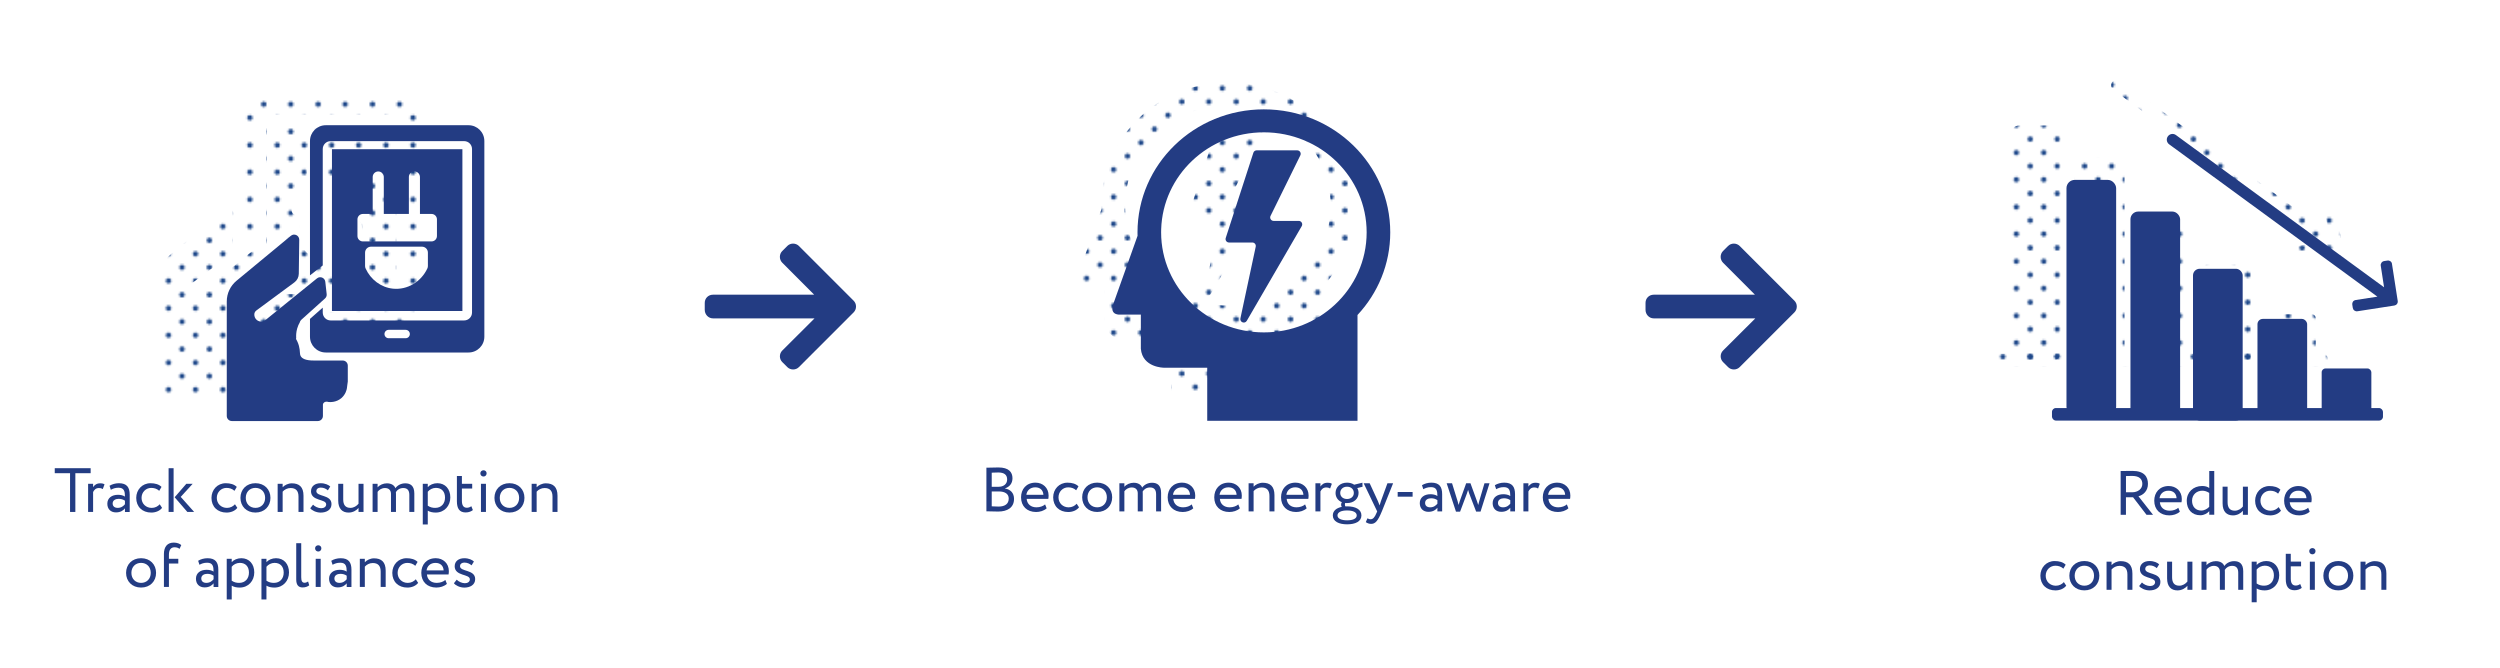 <?xml version="1.0" encoding="UTF-8"?>
<svg xmlns="http://www.w3.org/2000/svg" xmlns:xlink="http://www.w3.org/1999/xlink" viewBox="0 0 1000 267">
  <defs>
    <style>
      .cls-1 {
        fill: url(#Blue-10);
      }

      .cls-2 {
        fill: #1d4789;
      }

      .cls-3 {
        fill: url(#Blue-9);
      }

      .cls-4 {
        fill: url(#Blue-7);
      }

      .cls-5 {
        fill: url(#Blue-6);
      }

      .cls-6 {
        fill: none;
      }

      .cls-7 {
        fill: url(#Blue-2);
      }

      .cls-8 {
        fill: url(#Blue-5);
      }

      .cls-9 {
        fill: #233c83;
      }

      .cls-10 {
        fill: #233c83;
      }

      .cls-11 {
        fill: url(#Blue-4);
      }

      .cls-12 {
        fill: url(#Blue-11);
      }

      .cls-13 {
        fill: url(#Blue-3);
      }

      .cls-14 {
        fill: url(#Blue);
      }

      .cls-15 {
        fill: url(#Blue-8);
      }
    </style>
    <pattern id="Blue" x="0" y="0" width="28.8" height="28.8" patternTransform="translate(-919.44 -5626.78) scale(.75)" patternUnits="userSpaceOnUse" viewBox="0 0 28.8 28.8">
      <g>
        <rect class="cls-6" y="0" width="28.8" height="28.8"/>
        <g>
          <path class="cls-2" d="M25.2,26.64c.8,0,1.44-.64,1.44-1.44s-.64-1.44-1.44-1.44-1.44.64-1.44,1.44.64,1.44,1.44,1.44Z"/>
          <path class="cls-2" d="M10.8,26.64c.8,0,1.44-.64,1.44-1.44s-.65-1.44-1.44-1.44-1.44.64-1.44,1.44.64,1.44,1.44,1.44Z"/>
          <path class="cls-2" d="M25.2,12.24c.8,0,1.44-.65,1.44-1.44s-.64-1.44-1.44-1.44-1.44.64-1.44,1.44.64,1.44,1.44,1.44Z"/>
          <path class="cls-2" d="M10.8,12.24c.8,0,1.44-.65,1.44-1.44s-.65-1.44-1.44-1.44-1.44.64-1.44,1.44.64,1.44,1.44,1.44Z"/>
          <path class="cls-2" d="M3.6,19.44c.79,0,1.44-.64,1.44-1.44s-.65-1.44-1.44-1.44-1.44.64-1.44,1.44.64,1.44,1.44,1.44Z"/>
          <path class="cls-2" d="M18,19.44c.79,0,1.44-.64,1.44-1.44s-.65-1.44-1.44-1.44-1.44.64-1.44,1.44.64,1.44,1.44,1.44Z"/>
          <path class="cls-2" d="M3.6,5.04c.79,0,1.44-.64,1.44-1.44s-.65-1.44-1.44-1.44-1.44.64-1.44,1.44.64,1.44,1.44,1.44Z"/>
          <path class="cls-2" d="M18,5.04c.79,0,1.44-.64,1.44-1.44s-.65-1.44-1.44-1.44-1.44.64-1.44,1.44.64,1.44,1.44,1.44Z"/>
        </g>
      </g>
    </pattern>
    <pattern id="Blue-2" data-name="Blue" patternTransform="translate(-908.85 -5623.78) scale(.75)" xlink:href="#Blue"/>
    <pattern id="Blue-3" data-name="Blue" patternTransform="translate(-908.85 -5623.78) scale(.75)" xlink:href="#Blue"/>
    <pattern id="Blue-4" data-name="Blue" patternTransform="translate(-908.85 -5623.78) scale(.75)" xlink:href="#Blue"/>
    <pattern id="Blue-5" data-name="Blue" patternTransform="translate(-908.85 -5623.78) scale(.75)" xlink:href="#Blue"/>
    <pattern id="Blue-6" data-name="Blue" patternTransform="translate(-908.85 -5623.78) scale(.75)" xlink:href="#Blue"/>
    <pattern id="Blue-7" data-name="Blue" patternTransform="translate(-908.85 -5623.78) scale(.75)" xlink:href="#Blue"/>
    <pattern id="Blue-8" data-name="Blue" patternTransform="translate(-908.85 -5623.78) scale(.75)" xlink:href="#Blue"/>
    <pattern id="Blue-9" data-name="Blue" patternTransform="translate(-908.85 -5623.78) scale(.75)" xlink:href="#Blue"/>
    <pattern id="Blue-10" data-name="Blue" patternTransform="translate(-900.21 -5627.78) scale(.75)" xlink:href="#Blue"/>
    <pattern id="Blue-11" data-name="Blue" patternTransform="translate(-900.21 -5627.78) scale(.75)" xlink:href="#Blue"/>
  </defs>
  <g id="text">
    <g>
      <path class="cls-10" d="M394.57,187.08c.97-.03,3.17-.1,4.8-.1,4.17,0,5.62,1.9,5.62,4.32,0,2.2-1.32,3.5-3,4.05v.05c2.17.35,3.62,1.75,3.62,4.15,0,3.55-2.72,5.07-6.35,5.07-1.55,0-3.67-.05-4.7-.1v-17.45ZM396.69,189.06v5.65h2.8c1.85,0,3.37-1.02,3.37-2.92s-1.22-2.8-3.55-2.8c-.92,0-2,.05-2.62.08ZM396.69,196.58v5.95c.57.05,1.7.1,2.7.1,2.57,0,4.1-1.05,4.1-3.2,0-1.85-1.45-2.85-3.97-2.85h-2.82Z"/>
      <path class="cls-10" d="M418.66,203.33c-1.1,1-2.72,1.47-4.22,1.47-3.65,0-6.02-2.32-6.02-5.87,0-3.27,2.1-5.87,5.8-5.87,2.9,0,5.22,2.05,5.22,5.15,0,.55-.05,1-.12,1.35h-8.65c.17,2.12,1.72,3.37,3.92,3.37,1.45,0,2.72-.5,3.45-1.17l.62,1.57ZM410.54,197.93h6.82c-.1-1.85-1.3-3-3.25-3-2.05,0-3.35,1.28-3.57,3Z"/>
      <path class="cls-10" d="M431.61,202.93c-.95,1.22-2.6,1.88-4.32,1.88-3.57,0-6.02-2.32-6.02-5.87,0-3.27,2.4-5.87,5.7-5.87,1.8,0,3.37.42,4.42,1.47l-.92,1.57c-.95-.87-2.05-1.17-3.22-1.17-2.02,0-3.85,1.62-3.85,4s1.82,4,4.05,4c1.35,0,2.47-.6,3.22-1.45l.95,1.45Z"/>
      <path class="cls-10" d="M438.87,193.05c3.6,0,6,2.5,6,5.87s-2.4,5.87-6,5.87-6-2.5-6-5.87,2.4-5.87,6-5.87ZM438.87,202.93c2.25,0,3.87-1.6,3.87-4s-1.62-4-3.87-4-3.87,1.62-3.87,4,1.62,4,3.87,4Z"/>
      <path class="cls-10" d="M464.44,204.55h-2v-6.82c0-1.85-.8-2.75-2.42-2.75-1.35,0-2.42.7-2.95,1.62.03.2.03.55.03.8v7.15h-2v-7.25c0-1.38-.83-2.32-2.4-2.32-1.3,0-2.37.7-2.95,1.52v8.05h-2v-11.25h2v1.42c.83-.97,2.27-1.62,3.72-1.62,1.75,0,2.97.77,3.4,1.95.8-1.15,2.25-1.95,3.95-1.95,2.07,0,3.62,1,3.62,4.07v7.37Z"/>
      <path class="cls-10" d="M477.31,203.33c-1.1,1-2.72,1.47-4.22,1.47-3.65,0-6.02-2.32-6.02-5.87,0-3.27,2.1-5.87,5.8-5.87,2.9,0,5.22,2.05,5.22,5.15,0,.55-.05,1-.12,1.35h-8.65c.17,2.12,1.72,3.37,3.92,3.37,1.45,0,2.72-.5,3.45-1.17l.62,1.57ZM469.19,197.93h6.82c-.1-1.85-1.3-3-3.25-3-2.05,0-3.35,1.28-3.57,3Z"/>
      <path class="cls-10" d="M495.94,203.33c-1.1,1-2.72,1.47-4.22,1.47-3.65,0-6.02-2.32-6.02-5.87,0-3.27,2.1-5.87,5.8-5.87,2.9,0,5.22,2.05,5.22,5.15,0,.55-.05,1-.12,1.35h-8.65c.17,2.12,1.72,3.37,3.92,3.37,1.45,0,2.72-.5,3.45-1.17l.62,1.57ZM487.82,197.93h6.82c-.1-1.85-1.3-3-3.25-3-2.05,0-3.35,1.28-3.57,3Z"/>
      <path class="cls-10" d="M499.44,193.3h2v1.37c.77-.85,2.2-1.57,3.67-1.57,2.92,0,4.67,1.42,4.67,4.95v6.5h-2v-6.12c0-2.35-1.07-3.45-3.17-3.45-1.27,0-2.45.62-3.17,1.45v8.12h-2v-11.25Z"/>
      <path class="cls-10" d="M522.66,203.33c-1.1,1-2.72,1.47-4.22,1.47-3.65,0-6.02-2.32-6.02-5.87,0-3.27,2.1-5.87,5.8-5.87,2.9,0,5.22,2.05,5.22,5.15,0,.55-.05,1-.12,1.35h-8.65c.18,2.12,1.72,3.37,3.92,3.37,1.45,0,2.72-.5,3.45-1.17l.62,1.57ZM514.54,197.93h6.82c-.1-1.85-1.3-3-3.25-3-2.05,0-3.35,1.28-3.57,3Z"/>
      <path class="cls-10" d="M526.17,193.3h2v1.32c.58-.85,1.4-1.52,2.82-1.52.92,0,1.38.15,1.75.42l-.7,1.88c-.55-.33-.85-.42-1.52-.42-1.3,0-1.92.77-2.35,1.6v7.97h-2v-11.25Z"/>
      <path class="cls-10" d="M536.71,202.75c-.2-.25-.27-.6-.27-.92,0-.35.1-.7.3-.95-1.6-.65-2.52-2.05-2.52-3.7,0-2.25,1.77-4.12,4.6-4.12,1.1,0,2.08.3,2.85.82l3.3-.8.05,1.62-2.12.53c.35.57.53,1.25.53,1.95,0,2.25-1.83,4.05-4.6,4.05-.25,0-.5,0-.75-.03-.1.2-.12.43-.12.62,0,.28.07.55.22.75.22,0,.45-.03.67-.03,3.27,0,5.72,1.17,5.72,3.62s-2.45,3.57-5.72,3.57-5.72-1.12-5.72-3.57c0-1.83,1.45-2.97,3.6-3.42ZM538.84,208.13c2.32,0,3.85-.67,3.85-1.95s-1.45-2-3.85-2-3.85.75-3.85,2,1.53,1.95,3.85,1.95ZM538.81,199.6c1.58,0,2.72-.97,2.72-2.42s-1.05-2.5-2.72-2.5-2.72,1.1-2.72,2.5,1.07,2.42,2.72,2.42Z"/>
      <path class="cls-10" d="M552.74,204.55c-1.65,4.02-2.7,5-4.3,5-.85,0-1.53-.3-2.12-.7l.65-1.52c.37.17.8.38,1.25.38.95,0,1.65-.75,2.4-2.55l.25-.6-5.4-11.25h2.4l3.3,7.15c.25.57.45,1.12.67,1.7.15-.55.33-1.12.53-1.72l2.6-7.12h2.27l-4.5,11.25Z"/>
      <path class="cls-10" d="M559.07,196.8h5.97v1.87h-5.97v-1.87Z"/>
      <path class="cls-10" d="M568.79,194.08c1-.62,2.35-1.02,3.75-1.02,3.2,0,4.32,1.67,4.32,4.6v6.9h-1.9v-1.45c-.67.85-1.75,1.62-3.6,1.62-2.05,0-3.45-1.3-3.45-3.47,0-2.3,1.82-3.57,4.25-3.57.87,0,2.05.17,2.8.72,0-2.1-.33-3.55-2.55-3.55-1.38,0-2.2.35-3.1.82l-.52-1.6ZM574.96,201.48v-1.42c-.7-.5-1.55-.75-2.52-.75-1.2,0-2.4.55-2.4,1.85,0,1.08.72,1.77,2.02,1.77,1.47,0,2.33-.77,2.9-1.45Z"/>
      <path class="cls-10" d="M592.21,204.65h-1.75l-2.8-7.32c-.17-.45-.3-.9-.42-1.37-.15.52-.28.97-.48,1.45l-2.72,7.25h-1.65l-3.72-11.35h2.15l2.2,7.1c.17.55.28,1.05.42,1.58.15-.5.25-.95.48-1.58l2.55-7.1h1.72l2.57,7.07c.2.52.35,1.07.53,1.62.12-.57.27-1.15.45-1.72l2.05-6.97h2.02l-3.6,11.35Z"/>
      <path class="cls-10" d="M597.94,194.08c1-.62,2.35-1.02,3.75-1.02,3.2,0,4.32,1.67,4.32,4.6v6.9h-1.9v-1.45c-.67.85-1.75,1.62-3.6,1.62-2.05,0-3.45-1.3-3.45-3.47,0-2.3,1.82-3.57,4.25-3.57.87,0,2.05.17,2.8.72,0-2.1-.33-3.55-2.55-3.55-1.38,0-2.2.35-3.1.82l-.52-1.6ZM604.11,201.48v-1.42c-.7-.5-1.55-.75-2.52-.75-1.2,0-2.4.55-2.4,1.85,0,1.08.72,1.77,2.02,1.77,1.47,0,2.33-.77,2.9-1.45Z"/>
      <path class="cls-10" d="M609.36,193.3h2v1.32c.58-.85,1.4-1.52,2.82-1.52.92,0,1.38.15,1.75.42l-.7,1.88c-.55-.33-.85-.42-1.52-.42-1.3,0-1.92.77-2.35,1.6v7.97h-2v-11.25Z"/>
      <path class="cls-10" d="M627.36,203.33c-1.1,1-2.72,1.47-4.22,1.47-3.65,0-6.02-2.32-6.02-5.87,0-3.27,2.1-5.87,5.8-5.87,2.9,0,5.22,2.05,5.22,5.15,0,.55-.05,1-.12,1.35h-8.65c.18,2.12,1.72,3.37,3.92,3.37,1.45,0,2.72-.5,3.45-1.17l.62,1.57ZM619.24,197.93h6.82c-.1-1.85-1.3-3-3.25-3-2.05,0-3.35,1.28-3.57,3Z"/>
    </g>
    <g>
      <path class="cls-10" d="M848.26,205.91v-17.5c.97,0,4.2-.05,4.7-.05,4.77,0,6.22,2.38,6.22,5.2s-1.88,4.45-3.8,4.95l5.82,7.4h-2.6l-5.37-7h-2.85v7h-2.12ZM850.39,190.41v6.5h2.57c2.02,0,3.97-1.25,3.97-3.32,0-1.8-1-3.22-4.1-3.22-.55,0-1.62.02-2.45.05Z"/>
      <path class="cls-10" d="M871.94,204.68c-1.1,1-2.72,1.47-4.22,1.47-3.65,0-6.02-2.32-6.02-5.87,0-3.27,2.1-5.87,5.8-5.87,2.9,0,5.22,2.05,5.22,5.15,0,.55-.05,1-.12,1.35h-8.65c.18,2.12,1.72,3.37,3.92,3.37,1.45,0,2.72-.5,3.45-1.17l.62,1.58ZM863.81,199.28h6.82c-.1-1.85-1.3-3-3.25-3-2.05,0-3.35,1.28-3.57,3Z"/>
      <path class="cls-10" d="M883.69,204.48c-.83.9-2.05,1.62-3.57,1.62-3.3,0-5.42-2.27-5.42-5.75s2.6-5.95,6.15-5.95c1.2,0,2.07.25,2.85.8v-6.8h2v17.5h-2v-1.42ZM883.69,202.73v-5.57c-.95-.6-1.85-.88-2.77-.88-2.22,0-4.1,1.55-4.1,4.02s1.58,3.92,3.67,3.92c1.3,0,2.5-.72,3.2-1.5Z"/>
      <path class="cls-10" d="M899.16,205.91h-2v-1.6c-.78.95-2.2,1.85-3.97,1.85-2.5,0-4.15-1.5-4.15-4.8v-6.7h2v6.25c0,2.12.85,3.37,2.9,3.37,1.3,0,2.52-.77,3.22-1.67v-7.95h2v11.25Z"/>
      <path class="cls-10" d="M912.39,204.28c-.95,1.23-2.6,1.88-4.32,1.88-3.57,0-6.02-2.32-6.02-5.87,0-3.27,2.4-5.87,5.7-5.87,1.8,0,3.37.42,4.42,1.47l-.92,1.57c-.95-.87-2.05-1.17-3.22-1.17-2.02,0-3.85,1.62-3.85,4s1.83,4,4.05,4c1.35,0,2.47-.6,3.22-1.45l.95,1.45Z"/>
      <path class="cls-10" d="M923.89,204.68c-1.1,1-2.72,1.47-4.22,1.47-3.65,0-6.02-2.32-6.02-5.87,0-3.27,2.1-5.87,5.8-5.87,2.9,0,5.22,2.05,5.22,5.15,0,.55-.05,1-.12,1.35h-8.65c.18,2.12,1.72,3.37,3.92,3.37,1.45,0,2.72-.5,3.45-1.17l.62,1.58ZM915.76,199.28h6.82c-.1-1.85-1.3-3-3.25-3-2.05,0-3.35,1.28-3.57,3Z"/>
      <path class="cls-10" d="M826.49,234.28c-.95,1.23-2.6,1.88-4.32,1.88-3.57,0-6.02-2.32-6.02-5.87,0-3.27,2.4-5.87,5.7-5.87,1.8,0,3.37.42,4.42,1.47l-.92,1.57c-.95-.87-2.05-1.17-3.22-1.17-2.02,0-3.85,1.62-3.85,4s1.83,4,4.05,4c1.35,0,2.47-.6,3.22-1.45l.95,1.45Z"/>
      <path class="cls-10" d="M833.74,224.41c3.6,0,6,2.5,6,5.87s-2.4,5.87-6,5.87-6-2.5-6-5.87,2.4-5.87,6-5.87ZM833.74,234.28c2.25,0,3.87-1.6,3.87-4s-1.62-4-3.87-4-3.87,1.62-3.87,4,1.62,4,3.87,4Z"/>
      <path class="cls-10" d="M842.62,224.66h2v1.37c.78-.85,2.2-1.57,3.67-1.57,2.92,0,4.67,1.42,4.67,4.95v6.5h-2v-6.12c0-2.35-1.07-3.45-3.17-3.45-1.28,0-2.45.62-3.17,1.45v8.12h-2v-11.25Z"/>
      <path class="cls-10" d="M855.97,227.58c0-1.97,1.6-3.17,3.82-3.17,1.85,0,3.2.67,3.87,1.32l-.95,1.53c-.67-.6-1.65-1.1-2.82-1.1s-1.8.65-1.8,1.4c0,2.37,6.07,1.25,6.07,5.2,0,2.38-2.1,3.4-4.35,3.4-1.82,0-3.62-.95-4.15-1.75l1.12-1.42c.65.75,2.12,1.42,3.25,1.42,1.05,0,2-.52,2-1.55,0-2.27-6.07-1.15-6.07-5.27Z"/>
      <path class="cls-10" d="M876.96,235.91h-2v-1.6c-.78.95-2.2,1.85-3.97,1.85-2.5,0-4.15-1.5-4.15-4.8v-6.7h2v6.25c0,2.12.85,3.37,2.9,3.37,1.3,0,2.52-.77,3.22-1.67v-7.95h2v11.25Z"/>
      <path class="cls-10" d="M897.29,235.91h-2v-6.82c0-1.85-.8-2.75-2.42-2.75-1.35,0-2.42.7-2.95,1.62.03.2.03.55.03.8v7.15h-2v-7.25c0-1.38-.82-2.32-2.4-2.32-1.3,0-2.37.7-2.95,1.52v8.05h-2v-11.25h2v1.42c.83-.98,2.27-1.62,3.72-1.62,1.75,0,2.97.77,3.4,1.95.8-1.15,2.25-1.95,3.95-1.95,2.08,0,3.62,1,3.62,4.07v7.37Z"/>
      <path class="cls-10" d="M900.67,224.66h2v1.32c.78-.9,2.27-1.57,3.82-1.57,3.2,0,5.2,2.37,5.2,5.7s-2.33,6.05-5.85,6.05c-1.2,0-2.38-.25-3.17-.77v5.52h-2v-16.25ZM902.66,227.83v5.57c1,.67,1.92.87,3,.87,2.4,0,3.9-1.72,3.9-4.1s-1.32-3.9-3.65-3.9c-1.32,0-2.55.67-3.25,1.55Z"/>
      <path class="cls-10" d="M914.31,221.53h2v3.12h4.12v1.87h-4.12v4.9c0,1.77.58,2.8,2,2.8.77,0,1.37-.32,1.77-.62l.62,1.55c-.6.5-1.62.95-2.87.95-2.52,0-3.52-1.6-3.52-4.47v-10.1Z"/>
      <path class="cls-10" d="M924.99,219.23c.62,0,1.22.47,1.22,1.2,0,.83-.6,1.3-1.22,1.3-.7,0-1.3-.47-1.3-1.3,0-.72.6-1.2,1.3-1.2ZM923.94,224.66h2v11.25h-2v-11.25Z"/>
      <path class="cls-10" d="M935.34,224.41c3.6,0,6,2.5,6,5.87s-2.4,5.87-6,5.87-6-2.5-6-5.87,2.4-5.87,6-5.87ZM935.34,234.28c2.25,0,3.87-1.6,3.87-4s-1.62-4-3.87-4-3.87,1.62-3.87,4,1.62,4,3.87,4Z"/>
      <path class="cls-10" d="M944.21,224.66h2v1.37c.78-.85,2.2-1.57,3.67-1.57,2.92,0,4.67,1.42,4.67,4.95v6.5h-2v-6.12c0-2.35-1.07-3.45-3.17-3.45-1.28,0-2.45.62-3.17,1.45v8.12h-2v-11.25Z"/>
    </g>
    <g>
      <path class="cls-10" d="M21.89,187.28h14.37v2h-6.12v15.5h-2.12v-15.5h-6.12v-2Z"/>
      <path class="cls-10" d="M35.24,193.53h2v1.32c.58-.85,1.4-1.52,2.82-1.52.92,0,1.38.15,1.75.42l-.7,1.88c-.55-.33-.85-.42-1.52-.42-1.3,0-1.92.77-2.35,1.6v7.97h-2v-11.25Z"/>
      <path class="cls-10" d="M43.81,194.31c1-.62,2.35-1.02,3.75-1.02,3.2,0,4.32,1.67,4.32,4.6v6.9h-1.9v-1.45c-.67.85-1.75,1.62-3.6,1.62-2.05,0-3.45-1.3-3.45-3.47,0-2.3,1.82-3.57,4.25-3.57.87,0,2.05.17,2.8.72,0-2.1-.33-3.55-2.55-3.55-1.38,0-2.2.35-3.1.82l-.52-1.6ZM49.98,201.7v-1.42c-.7-.5-1.55-.75-2.52-.75-1.2,0-2.4.55-2.4,1.85,0,1.08.72,1.77,2.02,1.77,1.47,0,2.33-.77,2.9-1.45Z"/>
      <path class="cls-10" d="M64.83,203.15c-.95,1.23-2.6,1.88-4.32,1.88-3.57,0-6.02-2.32-6.02-5.87,0-3.27,2.4-5.87,5.7-5.87,1.8,0,3.37.42,4.42,1.47l-.92,1.57c-.95-.87-2.05-1.17-3.22-1.17-2.02,0-3.85,1.62-3.85,4s1.83,4,4.05,4c1.35,0,2.47-.6,3.22-1.45l.95,1.45Z"/>
      <path class="cls-10" d="M67.44,187.28h2v17.5h-2v-17.5ZM72.28,198.75l5.37,6.02h-2.72l-5.07-5.87,4.65-5.37h2.55l-4.77,5.22Z"/>
      <path class="cls-10" d="M94.93,203.15c-.95,1.23-2.6,1.88-4.32,1.88-3.57,0-6.02-2.32-6.02-5.87,0-3.27,2.4-5.87,5.7-5.87,1.8,0,3.37.42,4.42,1.47l-.92,1.57c-.95-.87-2.05-1.17-3.22-1.17-2.02,0-3.85,1.62-3.85,4s1.83,4,4.05,4c1.35,0,2.47-.6,3.22-1.45l.95,1.45Z"/>
      <path class="cls-10" d="M102.18,193.28c3.6,0,6,2.5,6,5.87s-2.4,5.87-6,5.87-6-2.5-6-5.87,2.4-5.87,6-5.87ZM102.18,203.15c2.25,0,3.87-1.6,3.87-4s-1.62-4-3.87-4-3.87,1.62-3.87,4,1.62,4,3.87,4Z"/>
      <path class="cls-10" d="M111.06,193.53h2v1.37c.78-.85,2.2-1.57,3.67-1.57,2.92,0,4.67,1.42,4.67,4.95v6.5h-2v-6.12c0-2.35-1.07-3.45-3.17-3.45-1.28,0-2.45.62-3.17,1.45v8.12h-2v-11.25Z"/>
      <path class="cls-10" d="M124.41,196.46c0-1.97,1.6-3.17,3.82-3.17,1.85,0,3.2.67,3.87,1.32l-.95,1.53c-.67-.6-1.65-1.1-2.82-1.1s-1.8.65-1.8,1.4c0,2.37,6.07,1.25,6.07,5.2,0,2.38-2.1,3.4-4.35,3.4-1.82,0-3.62-.95-4.15-1.75l1.12-1.42c.65.75,2.12,1.42,3.25,1.42,1.05,0,2-.52,2-1.55,0-2.27-6.07-1.15-6.07-5.27Z"/>
      <path class="cls-10" d="M145.41,204.78h-2v-1.6c-.78.95-2.2,1.85-3.97,1.85-2.5,0-4.15-1.5-4.15-4.8v-6.7h2v6.25c0,2.12.85,3.37,2.9,3.37,1.3,0,2.52-.77,3.22-1.67v-7.95h2v11.25Z"/>
      <path class="cls-10" d="M165.73,204.78h-2v-6.82c0-1.85-.8-2.75-2.42-2.75-1.35,0-2.42.7-2.95,1.62.03.2.03.55.03.8v7.15h-2v-7.25c0-1.38-.82-2.32-2.4-2.32-1.3,0-2.37.7-2.95,1.52v8.05h-2v-11.25h2v1.42c.83-.98,2.27-1.62,3.72-1.62,1.75,0,2.97.77,3.4,1.95.8-1.15,2.25-1.95,3.95-1.95,2.08,0,3.62,1,3.62,4.07v7.37Z"/>
      <path class="cls-10" d="M169.11,193.53h2v1.32c.78-.9,2.27-1.57,3.82-1.57,3.2,0,5.2,2.37,5.2,5.7s-2.33,6.05-5.85,6.05c-1.2,0-2.38-.25-3.17-.77v5.52h-2v-16.25ZM171.11,196.71v5.57c1,.67,1.92.87,3,.87,2.4,0,3.9-1.72,3.9-4.1s-1.32-3.9-3.65-3.9c-1.32,0-2.55.67-3.25,1.55Z"/>
      <path class="cls-10" d="M182.76,190.41h2v3.12h4.12v1.87h-4.12v4.9c0,1.77.58,2.8,2,2.8.77,0,1.37-.32,1.77-.62l.62,1.55c-.6.5-1.62.95-2.87.95-2.52,0-3.52-1.6-3.52-4.47v-10.1Z"/>
      <path class="cls-10" d="M193.43,188.11c.62,0,1.22.47,1.22,1.2,0,.83-.6,1.3-1.22,1.3-.7,0-1.3-.47-1.3-1.3,0-.72.6-1.2,1.3-1.2ZM192.38,193.53h2v11.25h-2v-11.25Z"/>
      <path class="cls-10" d="M203.78,193.28c3.6,0,6,2.5,6,5.87s-2.4,5.87-6,5.87-6-2.5-6-5.87,2.4-5.87,6-5.87ZM203.78,203.15c2.25,0,3.87-1.6,3.87-4s-1.62-4-3.87-4-3.87,1.62-3.87,4,1.62,4,3.87,4Z"/>
      <path class="cls-10" d="M212.66,193.53h2v1.37c.78-.85,2.2-1.57,3.67-1.57,2.92,0,4.67,1.42,4.67,4.95v6.5h-2v-6.12c0-2.35-1.07-3.45-3.17-3.45-1.28,0-2.45.62-3.17,1.45v8.12h-2v-11.25Z"/>
      <path class="cls-10" d="M56.43,223.28c3.6,0,6,2.5,6,5.87s-2.4,5.87-6,5.87-6-2.5-6-5.87,2.4-5.87,6-5.87ZM56.43,233.15c2.25,0,3.87-1.6,3.87-4s-1.62-4-3.87-4-3.87,1.62-3.87,4,1.62,4,3.87,4Z"/>
      <path class="cls-10" d="M65.56,221.71c0-3.12,1.45-4.67,3.95-4.67,1.35,0,2.42.45,3,1l-.7,1.52c-.47-.4-1.12-.65-1.97-.65-1.42,0-2.27.92-2.27,3.02v1.6h3.75v1.87h-3.75v9.37h-2v-13.07Z"/>
      <path class="cls-10" d="M79.26,224.31c1-.62,2.35-1.02,3.75-1.02,3.2,0,4.32,1.67,4.32,4.6v6.9h-1.9v-1.45c-.67.85-1.75,1.62-3.6,1.62-2.05,0-3.45-1.3-3.45-3.47,0-2.3,1.82-3.57,4.25-3.57.87,0,2.05.17,2.8.72,0-2.1-.33-3.55-2.55-3.55-1.38,0-2.2.35-3.1.82l-.52-1.6ZM85.43,231.7v-1.42c-.7-.5-1.55-.75-2.52-.75-1.2,0-2.4.55-2.4,1.85,0,1.08.72,1.77,2.02,1.77,1.47,0,2.33-.77,2.9-1.45Z"/>
      <path class="cls-10" d="M90.69,223.53h2v1.32c.78-.9,2.27-1.57,3.82-1.57,3.2,0,5.2,2.37,5.2,5.7s-2.33,6.05-5.85,6.05c-1.2,0-2.38-.25-3.17-.77v5.52h-2v-16.25ZM92.68,226.71v5.57c1,.67,1.92.87,3,.87,2.4,0,3.9-1.72,3.9-4.1s-1.32-3.9-3.65-3.9c-1.32,0-2.55.67-3.25,1.55Z"/>
      <path class="cls-10" d="M104.58,223.53h2v1.32c.78-.9,2.27-1.57,3.82-1.57,3.2,0,5.2,2.37,5.2,5.7s-2.33,6.05-5.85,6.05c-1.2,0-2.38-.25-3.17-.77v5.52h-2v-16.25ZM106.58,226.71v5.57c1,.67,1.92.87,3,.87,2.4,0,3.9-1.72,3.9-4.1s-1.32-3.9-3.65-3.9c-1.32,0-2.55.67-3.25,1.55Z"/>
      <path class="cls-10" d="M118.49,217.28h2v13.6c0,1.53.38,2.22,1.33,2.22.55,0,1.05-.25,1.42-.5l.45,1.53c-.6.47-1.47.85-2.65.85-1.7,0-2.55-1.03-2.55-3.2v-14.5Z"/>
      <path class="cls-10" d="M127.33,218.11c.62,0,1.22.47,1.22,1.2,0,.83-.6,1.3-1.22,1.3-.7,0-1.3-.47-1.3-1.3,0-.72.6-1.2,1.3-1.2ZM126.28,223.53h2v11.25h-2v-11.25Z"/>
      <path class="cls-10" d="M132.51,224.31c1-.62,2.35-1.02,3.75-1.02,3.2,0,4.32,1.67,4.32,4.6v6.9h-1.9v-1.45c-.67.85-1.75,1.62-3.6,1.62-2.05,0-3.45-1.3-3.45-3.47,0-2.3,1.82-3.57,4.25-3.57.87,0,2.05.17,2.8.72,0-2.1-.33-3.55-2.55-3.55-1.38,0-2.2.35-3.1.82l-.52-1.6ZM138.68,231.7v-1.42c-.7-.5-1.55-.75-2.52-.75-1.2,0-2.4.55-2.4,1.85,0,1.08.72,1.77,2.02,1.77,1.47,0,2.33-.77,2.9-1.45Z"/>
      <path class="cls-10" d="M143.93,223.53h2v1.37c.78-.85,2.2-1.57,3.67-1.57,2.92,0,4.67,1.42,4.67,4.95v6.5h-2v-6.12c0-2.35-1.07-3.45-3.17-3.45-1.28,0-2.45.62-3.17,1.45v8.12h-2v-11.25Z"/>
      <path class="cls-10" d="M167.26,233.15c-.95,1.23-2.6,1.88-4.32,1.88-3.57,0-6.02-2.32-6.02-5.87,0-3.27,2.4-5.87,5.7-5.87,1.8,0,3.37.42,4.42,1.47l-.92,1.57c-.95-.87-2.05-1.17-3.22-1.17-2.02,0-3.85,1.62-3.85,4s1.83,4,4.05,4c1.35,0,2.47-.6,3.22-1.45l.95,1.45Z"/>
      <path class="cls-10" d="M178.76,233.55c-1.1,1-2.72,1.47-4.22,1.47-3.65,0-6.02-2.32-6.02-5.87,0-3.27,2.1-5.87,5.8-5.87,2.9,0,5.22,2.05,5.22,5.15,0,.55-.05,1-.12,1.35h-8.65c.18,2.12,1.72,3.37,3.92,3.37,1.45,0,2.72-.5,3.45-1.17l.62,1.58ZM170.63,228.16h6.82c-.1-1.85-1.3-3-3.25-3-2.05,0-3.35,1.28-3.57,3Z"/>
      <path class="cls-10" d="M181.88,226.46c0-1.97,1.6-3.17,3.82-3.17,1.85,0,3.2.67,3.87,1.32l-.95,1.53c-.67-.6-1.65-1.1-2.82-1.1s-1.8.65-1.8,1.4c0,2.37,6.07,1.25,6.07,5.2,0,2.38-2.1,3.4-4.35,3.4-1.82,0-3.62-.95-4.15-1.75l1.12-1.42c.65.75,2.12,1.42,3.25,1.42,1.05,0,2-.52,2-1.55,0-2.27-6.07-1.15-6.07-5.27Z"/>
    </g>
  </g>
  <g id="icons_dots">
    <g>
      <path class="cls-14" d="M93.94,132c-.56-.98-.14-1.97-.74-4.14-.33-1.22-.81-2.15-1.14-2.73,0-.07,0-.16.01-.25,0-.08.02-.16.04-.25-.06-.9-.03-2.2.39-3.7.28-1,.67-1.81,1.02-2.42.03-.15.1-.35.23-.58.11-.18.24-.34.39-.48l9.5-8.55c.49-.44.74-1.09.66-1.74l-.55-4.94c-.18-1.6-2.06-2.37-3.31-1.36l-21.04,17.02c-1.05.5-2.3.32-3.14-.45-.64-.58-.95-1.42-.9-2.27.04-.58.36-1.11.83-1.46,5.06-3.74,10.13-7.48,15.19-11.22,1.1-.81,1.75-2.08,1.77-3.45l.18-13.6c.02-1.74-2-2.71-3.34-1.6l-21.76,18c-2.46,2.04-3.89,5.07-3.89,8.26v45.81c0,1.13.91,2.04,2.04,2.04h34.38c1.13,0,2.04-.91,2.04-2.04v-4.21c-.02-.2-.02-.57.21-.91.37-.54,1.19-.76,2.01-.47.44.05,3.06.3,5.22-1.6,1.64-1.45,2.05-3.27,2.15-3.86.05-.42.1-.84.16-1.27.06-.49.13-.97.2-1.45v-6.36c0-1.13-.91-2.04-2.04-2.04h-11.39c-3.63.04-4.9-.89-5.4-1.75Z"/>
      <path class="cls-14" d="M97.62,117.07v7.13c0,3.49,2.83,6.32,6.32,6.32h57.11c3.49,0,6.32-2.83,6.32-6.32V45.93c0-3.49-2.83-6.32-6.32-6.32h-57.11c-3.49,0-6.32,2.83-6.32,6.32v53.73M135.89,124.8h-6.79c-.93,0-1.68-.75-1.68-1.68s.75-1.68,1.68-1.68h6.79c.93,0,1.68.75,1.68,1.68s-.75,1.68-1.68,1.68ZM97.62,99.65l5.11-3.97v-46.56c0-1.75,1.41-3.16,3.16-3.16h53.39c1.75,0,3.16,1.41,3.16,3.16v65.41c0,1.75-1.41,3.16-3.16,3.16h-53.39c-1.75,0-3.16-1.41-3.16-3.16v-1.97l-5.11,4.51"/>
      <path class="cls-14" d="M106.4,49.2v64.73h52.18V49.2h-52.18ZM144.59,96.86c-2.51,5.43-8.08,8.7-13.75,8.13-4.77-.48-8.96-3.61-10.99-8.13-.13-.3-.19-.62-.19-.94v-5.35c0-1.31,1.06-2.38,2.38-2.38h20.37c1.31-.01,2.38,1.05,2.38,2.37v5.34c0,.33-.06.66-.2.97ZM146.22,86.07l-27.44.02c-1.2,0-2.17-.97-2.17-2.17v-6.65c0-1.2.97-2.17,2.17-2.17h3.93s0-14.78,0-14.78c0-1.22.99-2.22,2.22-2.22,1.22,0,2.22.99,2.22,2.22v14.78s10.03,0,10.03,0v-14.78c0-1.22.98-2.22,2.21-2.22,1.22,0,2.22.99,2.22,2.22v14.78s4.63,0,4.63,0c1.2,0,2.17.97,2.17,2.17v6.65c0,1.2-.97,2.17-2.17,2.17Z"/>
    </g>
    <g>
      <g>
        <rect class="cls-7" x="804.34" y="50.21" width="19.87" height="94.07" rx="3.31" ry="3.31"/>
        <rect class="cls-13" x="829.92" y="62.87" width="19.87" height="82.64" rx="3.1" ry="3.1"/>
        <rect class="cls-11" x="854.94" y="85.76" width="19.87" height="60.72" rx="2.66" ry="2.66"/>
        <rect class="cls-8" x="880.74" y="105.81" width="19.87" height="38.47" rx="2.12" ry="2.12"/>
        <rect class="cls-5" x="906.41" y="125.64" width="19.87" height="19.87" rx="1.52" ry="1.52"/>
        <rect class="cls-4" x="798.54" y="141.47" width="132.4" height="5.01" rx="1.55" ry="1.55"/>
      </g>
      <path class="cls-15" d="M919.4,118.31s.02-.02.03-.03"/>
      <path class="cls-3" d="M934.56,83.81c-.07-.42-.29-.79-.64-1.05-.35-.25-.77-.36-1.19-.29l-1.34.21c-.42.07-.79.29-1.05.64-.25.35-.37.78-.3,1.2l1.33,8.65-11.46-8.38-71.8-52.52c-1.02-.75-2.46-.53-3.21.5-.75,1.02-.53,2.46.5,3.21l67.4,49.31s0,0,0,0l4.38,3.2,3.29,2.41s0,0,0,0l8.23,6.02-8.72,1.34c-.42.07-.79.28-1.04.63-.25.35-.35.77-.29,1.19l.21,1.34c.07.42.29.79.64,1.05.35.25.77.36,1.19.29l14.8-2.3c.42-.07.8-.29,1.05-.64.26-.35.36-.77.29-1.2l-2.3-14.8Z"/>
    </g>
    <g>
      <path class="cls-1" d="M488.25,49.41h16.25c1.02,0,1.69,1.07,1.24,1.99l-11.93,24.24c-.45.92.22,1.99,1.24,1.99h10.05c1.07,0,1.73,1.15,1.2,2.08l-21.99,37.89c-.79,1.36-2.88.56-2.55-.98l6.13-28.68c.18-.86-.47-1.67-1.35-1.67h-9.34c-.94,0-1.6-.92-1.31-1.81l11.06-34.1c.18-.57.72-.96,1.31-.96Z"/>
      <path class="cls-12" d="M491.15,33.01c-27.92,0-50.55,22.03-50.55,49.21,0,.46,0,.92.02,1.38l-9.87,27.73c-1.18,4.12,2.85,3.79,2.85,3.79h8.34v13.65c.64,7.57,9.19,7.59,9.29,7.59h17.26v21.24h60.11v-42.33c8.14-8.73,13.1-20.33,13.1-33.05,0-27.18-22.63-49.21-50.55-49.21ZM491.15,42.2c22.7,0,41.11,17.92,41.11,40.02,0,11.39-4.89,21.67-12.73,28.95-7.38,6.86-17.37,11.06-28.37,11.06-22.7,0-41.11-17.92-41.11-40.01,0-.42,0-.84.02-1.25.68-21.52,18.81-38.77,41.08-38.77Z"/>
    </g>
  </g>
  <g id="icon_solid">
    <path class="cls-10" d="M341.43,120.26l-21.85-21.85c-.62-.62-1.46-.97-2.34-.97s-1.72.34-2.34.97l-1.98,1.98c-.62.62-.97,1.45-.97,2.34s.34,1.75.97,2.37l12.75,12.78h-40.5c-1.83,0-3.27,1.43-3.27,3.26v2.81c0,1.83,1.44,3.4,3.27,3.4h40.65l-12.89,12.85c-.62.62-.97,1.43-.97,2.32s.34,1.71.97,2.33l1.98,1.98c.62.62,1.45.96,2.34.96s1.72-.34,2.34-.97l21.85-21.85c.63-.63.97-1.46.97-2.35,0-.89-.34-1.73-.97-2.35Z"/>
    <path class="cls-10" d="M717.74,120.26l-21.85-21.85c-.62-.62-1.46-.97-2.34-.97s-1.72.34-2.34.97l-1.98,1.98c-.62.62-.97,1.45-.97,2.34s.34,1.75.97,2.37l12.75,12.78h-40.5c-1.83,0-3.27,1.43-3.27,3.26v2.81c0,1.83,1.44,3.4,3.27,3.4h40.65l-12.89,12.85c-.62.62-.97,1.43-.97,2.32s.34,1.71.97,2.33l1.98,1.98c.62.62,1.45.96,2.34.96s1.72-.34,2.34-.97l21.85-21.85c.63-.63.97-1.46.97-2.35,0-.89-.34-1.73-.97-2.35Z"/>
    <g>
      <path class="cls-10" d="M120.31,142.48c-.56-.98-.14-1.97-.74-4.14-.33-1.22-.81-2.15-1.14-2.73,0-.07,0-.16.01-.25,0-.08.02-.16.04-.25-.06-.9-.03-2.2.39-3.7.28-1,.67-1.81,1.02-2.42.03-.15.1-.35.23-.58.11-.18.24-.34.39-.48l9.5-8.55c.49-.44.74-1.09.66-1.74l-.55-4.94c-.18-1.6-2.06-2.37-3.31-1.36l-21.04,17.02c-1.05.5-2.3.32-3.14-.45-.64-.58-.95-1.42-.9-2.27.04-.58.36-1.11.83-1.46,5.06-3.74,10.13-7.48,15.19-11.22,1.1-.81,1.75-2.08,1.77-3.45l.18-13.6c.02-1.74-2-2.71-3.34-1.6l-21.76,18c-2.46,2.04-3.89,5.07-3.89,8.26v45.81c0,1.13.91,2.04,2.04,2.04h34.38c1.13,0,2.04-.91,2.04-2.04v-4.21c-.02-.2-.02-.57.21-.91.37-.54,1.19-.76,2.01-.47.44.05,3.06.3,5.22-1.6,1.64-1.45,2.05-3.27,2.15-3.86.05-.42.1-.84.16-1.27.06-.49.13-.97.2-1.45v-6.36c0-1.13-.91-2.04-2.04-2.04h-11.39c-3.63.04-4.9-.89-5.4-1.75Z"/>
      <path class="cls-10" d="M123.99,127.55v7.13c0,3.49,2.83,6.32,6.32,6.32h57.11c3.49,0,6.32-2.83,6.32-6.32V56.41c0-3.49-2.83-6.32-6.32-6.32h-57.11c-3.49,0-6.32,2.83-6.32,6.32v53.73M162.26,135.29h-6.79c-.93,0-1.68-.75-1.68-1.68s.75-1.68,1.68-1.68h6.79c.93,0,1.68.75,1.68,1.68s-.75,1.68-1.68,1.68ZM123.99,110.14l5.11-3.97v-46.56c0-1.75,1.41-3.16,3.16-3.16h53.39c1.75,0,3.16,1.41,3.16,3.16v65.41c0,1.75-1.41,3.16-3.16,3.16h-53.39c-1.75,0-3.16-1.41-3.16-3.16v-1.97l-5.11,4.51"/>
      <path class="cls-10" d="M132.78,59.68v64.73h52.18V59.68h-52.18ZM170.96,107.34c-2.51,5.43-8.08,8.7-13.75,8.13-4.77-.48-8.96-3.61-10.99-8.13-.13-.3-.19-.62-.19-.94v-5.35c0-1.31,1.06-2.38,2.38-2.38h20.37c1.31-.01,2.38,1.05,2.38,2.37v5.34c0,.33-.06.66-.2.97ZM172.59,96.55l-27.44.02c-1.2,0-2.17-.97-2.17-2.17v-6.65c0-1.2.97-2.17,2.17-2.17h3.93s0-14.78,0-14.78c0-1.22.99-2.22,2.22-2.22,1.22,0,2.22.99,2.22,2.22v14.78s10.03,0,10.03,0v-14.78c0-1.22.98-2.22,2.21-2.22,1.22,0,2.22.99,2.22,2.22v14.78s4.63,0,4.63,0c1.2,0,2.17.97,2.17,2.17v6.65c0,1.2-.97,2.17-2.17,2.17Z"/>
    </g>
    <g>
      <g>
        <rect class="cls-9" x="826.59" y="71.96" width="19.87" height="94.07" rx="3.31" ry="3.31"/>
        <rect class="cls-9" x="852.18" y="84.62" width="19.87" height="82.64" rx="3.1" ry="3.1"/>
        <rect class="cls-9" x="877.2" y="107.51" width="19.87" height="60.72" rx="2.66" ry="2.66"/>
        <rect class="cls-9" x="902.99" y="127.56" width="19.87" height="38.47" rx="2.12" ry="2.12"/>
        <rect class="cls-9" x="928.67" y="147.39" width="19.87" height="19.87" rx="1.52" ry="1.52"/>
        <rect class="cls-9" x="820.79" y="163.22" width="132.4" height="5.01" rx="1.55" ry="1.55"/>
      </g>
      <path class="cls-9" d="M941.65,140.06s.02-.02.03-.03"/>
      <path class="cls-10" d="M956.82,105.56c-.07-.42-.29-.79-.64-1.05-.35-.25-.77-.36-1.19-.29l-1.34.21c-.42.07-.79.29-1.05.64-.25.35-.37.78-.3,1.2l1.33,8.65-11.46-8.38-71.8-52.52c-1.02-.75-2.46-.53-3.21.5-.75,1.02-.53,2.46.5,3.21l67.4,49.31s0,0,0,0l4.38,3.2,3.29,2.41s0,0,0,0l8.23,6.02-8.72,1.34c-.42.07-.79.28-1.04.63-.25.35-.35.77-.29,1.19l.21,1.34c.07.42.29.79.64,1.05.35.25.77.36,1.19.29l14.8-2.3c.42-.07.8-.29,1.05-.64.26-.35.36-.77.29-1.2l-2.3-14.8Z"/>
    </g>
    <g>
      <path class="cls-10" d="M502.65,60.14h16.25c1.02,0,1.69,1.07,1.24,1.99l-11.93,24.24c-.45.92.22,1.99,1.24,1.99h10.05c1.07,0,1.73,1.15,1.2,2.08l-21.99,37.89c-.79,1.36-2.88.56-2.55-.98l6.13-28.68c.18-.86-.47-1.67-1.35-1.67h-9.34c-.94,0-1.6-.92-1.31-1.81l11.06-34.1c.18-.57.72-.96,1.31-.96Z"/>
      <path class="cls-10" d="M505.55,43.74c-27.92,0-50.55,22.03-50.55,49.21,0,.46,0,.92.02,1.38l-9.87,27.73c-1.18,4.12,2.85,3.79,2.85,3.79h8.34v13.65c.64,7.57,9.19,7.59,9.29,7.59h17.26v21.24h60.11v-42.33c8.14-8.73,13.1-20.33,13.1-33.05,0-27.18-22.63-49.21-50.55-49.21ZM505.55,52.93c22.7,0,41.11,17.92,41.11,40.02,0,11.39-4.89,21.67-12.73,28.95-7.38,6.86-17.37,11.06-28.37,11.06-22.7,0-41.11-17.92-41.11-40.01,0-.42,0-.84.02-1.25.68-21.52,18.81-38.77,41.08-38.77Z"/>
    </g>
  </g>
</svg>